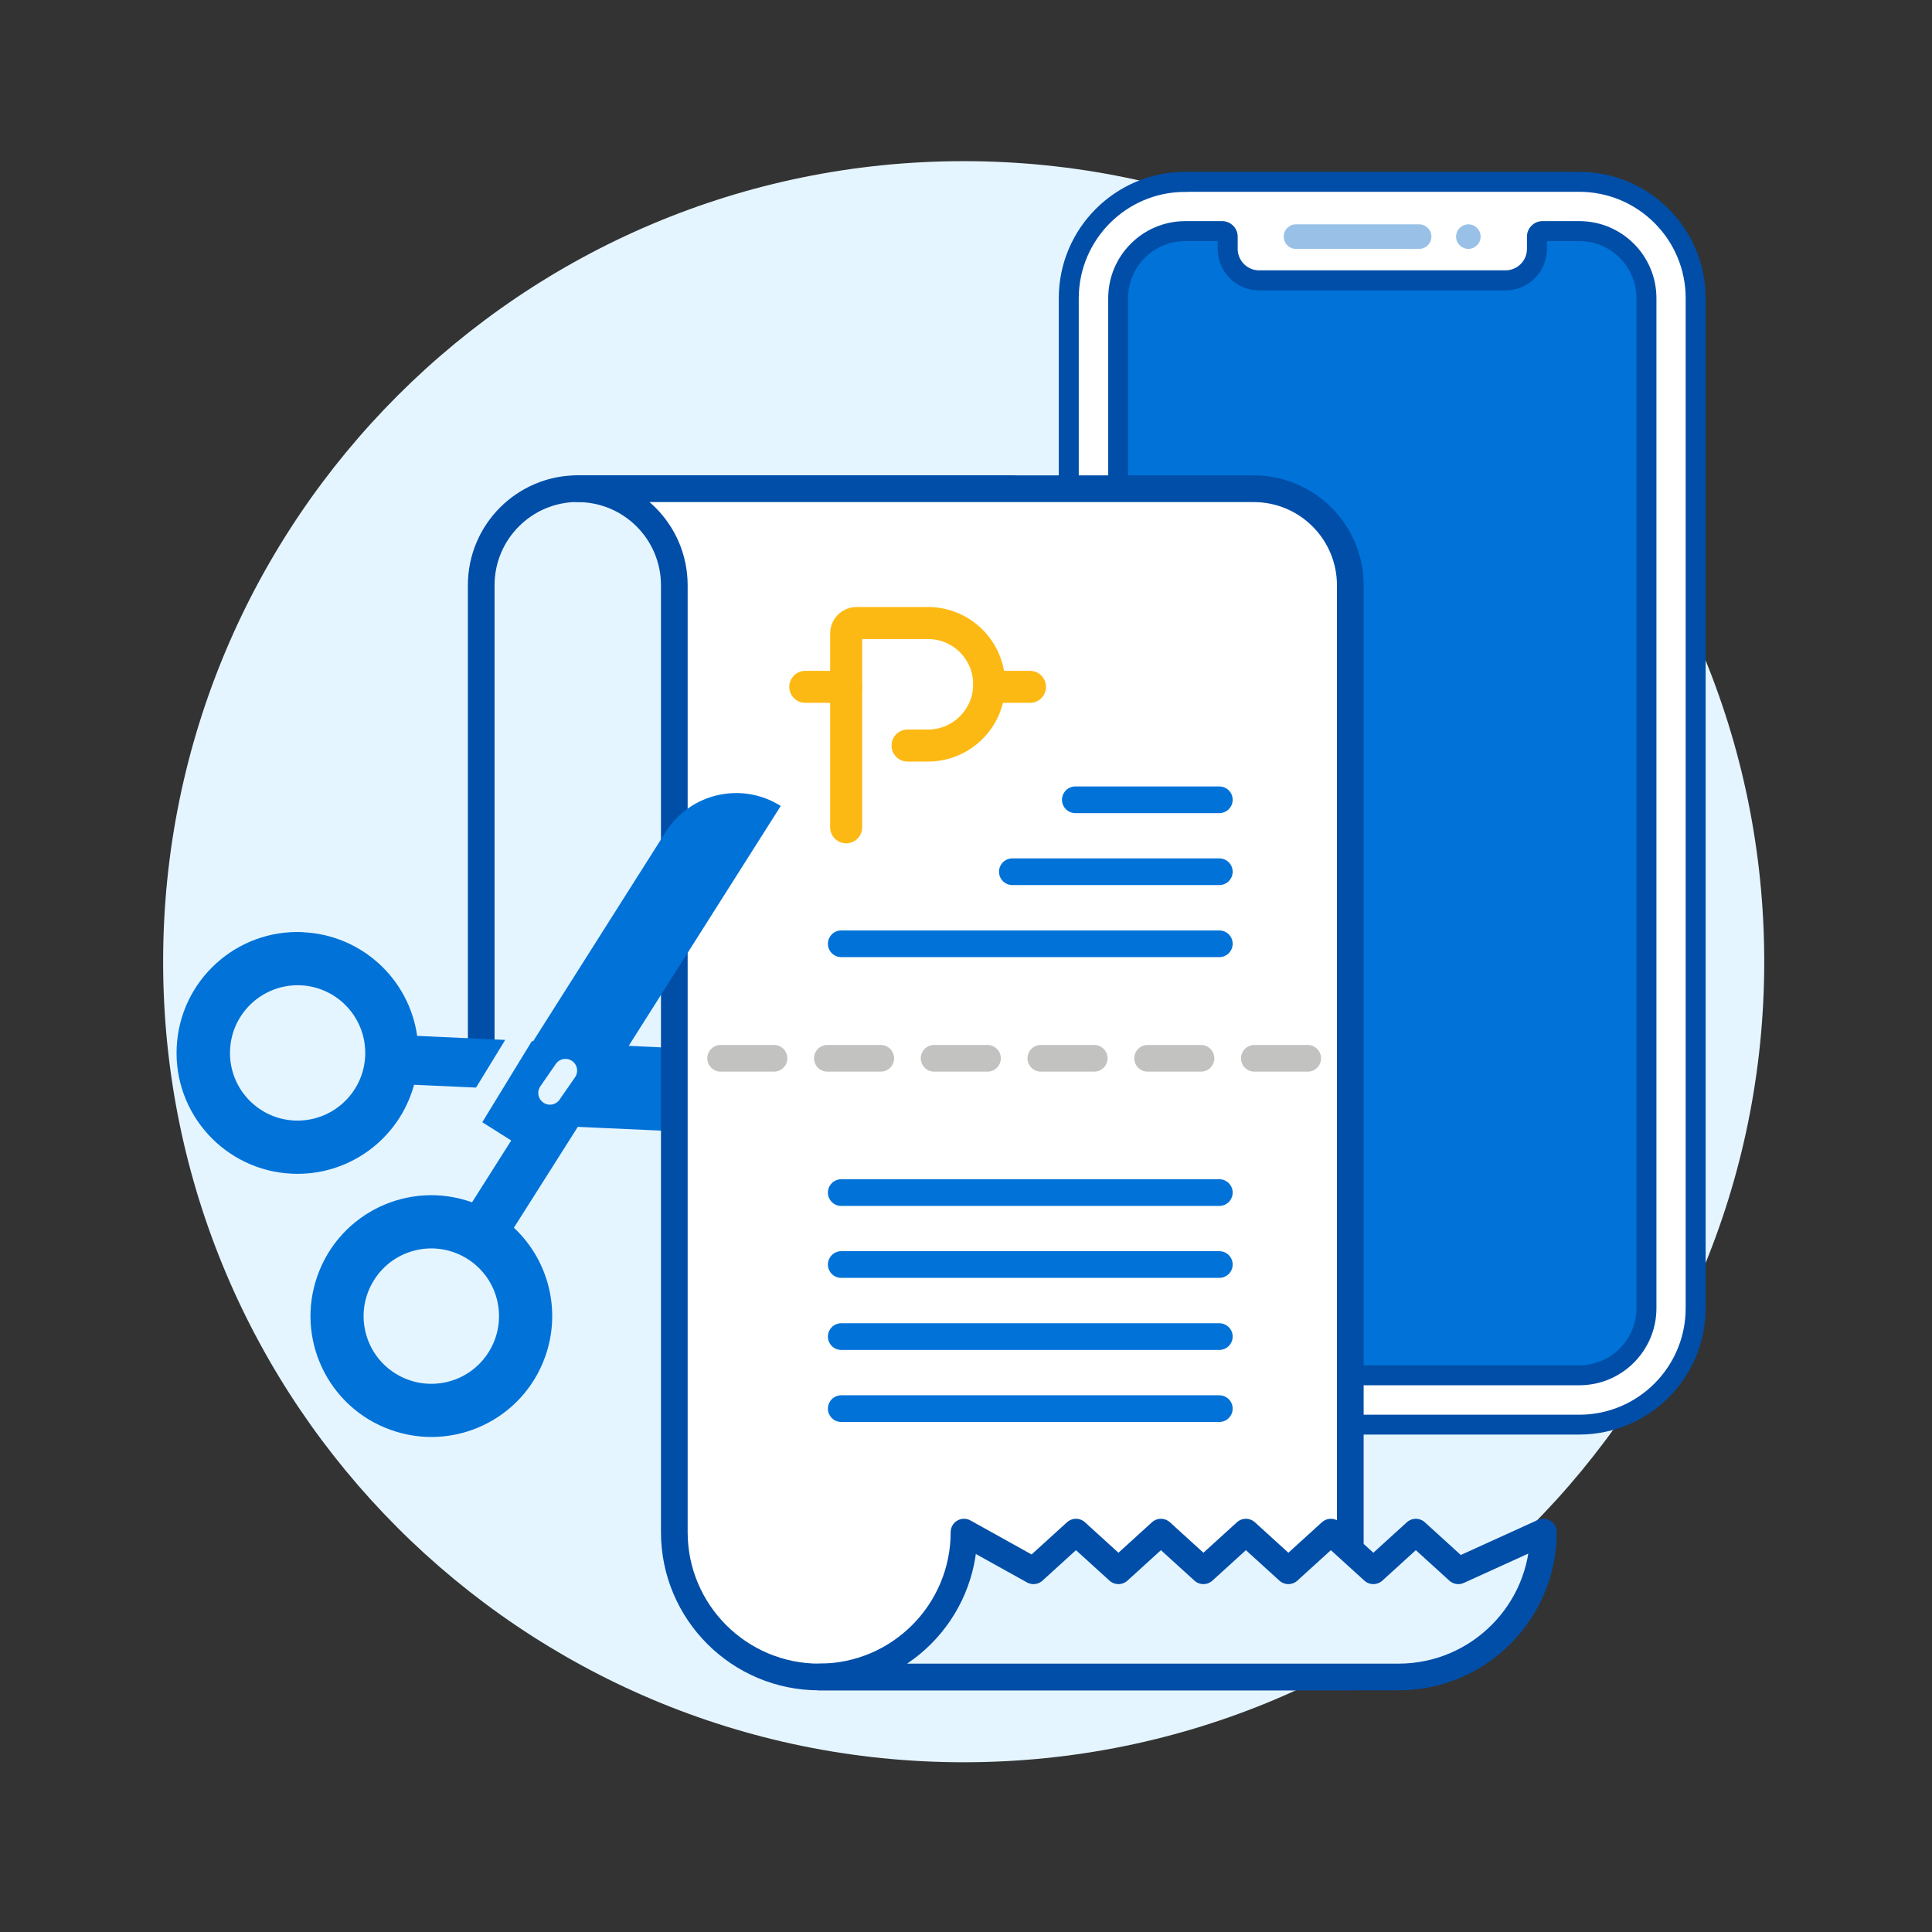 <svg width="181" height="181" viewBox="0 0 181 181" fill="none" xmlns="http://www.w3.org/2000/svg">
<rect x="0" y="0" width="181" height="181" fill="#333333" stroke="none"/>
<mask id="mask0_14_796" style="mask-type:luminance" maskUnits="userSpaceOnUse" x="0" y="0" width="181" height="181">
<path d="M180.283 0.098H0.283V180.098H180.283V0.098Z" fill="white"/>
</mask>
<g mask="url(#mask0_14_796)">
<path d="M90.283 165.098C131.704 165.098 165.283 131.519 165.283 90.097C165.283 48.676 131.704 15.098 90.283 15.098C48.861 15.098 15.283 48.676 15.283 90.097C15.283 131.519 48.861 165.098 90.283 165.098Z" fill="#E5F5FF"/>
<path d="M113.223 16.407H145.753C153.343 16.407 159.483 22.558 159.483 30.137V120.358C159.483 127.948 153.333 134.088 145.753 134.088H113.223C105.633 134.088 99.493 127.938 99.493 120.358V30.137C99.493 22.547 105.643 16.407 113.223 16.407Z" fill="white"/>
<path d="M147.953 134.098H111.033C104.663 134.098 99.503 128.928 99.493 122.558V27.938C99.493 21.567 104.663 16.407 111.033 16.398H147.953C154.323 16.398 159.483 21.567 159.493 27.938V122.558C159.493 128.928 154.323 134.088 147.953 134.098ZM111.033 17.677C105.363 17.677 100.773 22.277 100.763 27.948V122.568C100.763 128.238 105.363 132.828 111.033 132.838H147.953C153.623 132.838 158.213 128.238 158.223 122.568V27.938C158.223 22.267 153.623 17.677 147.953 17.668H111.033V17.677Z" fill="#004EA8" stroke="#004EA8" stroke-width="0.6"/>
<path d="M147.953 128.848H111.033C107.563 128.848 104.753 126.038 104.743 122.568V27.948C104.743 24.477 107.553 21.668 111.013 21.657H114.493C114.783 21.657 115.013 21.887 115.013 22.177V23.328C115.013 24.948 116.333 26.267 117.953 26.267H141.033C142.653 26.267 143.973 24.948 143.973 23.328V22.177C143.973 21.887 144.203 21.657 144.493 21.657H147.953C151.423 21.657 154.233 24.468 154.243 27.927V122.558C154.243 126.028 151.433 128.838 147.963 128.848H147.953Z" fill="#0072D8"/>
<path d="M111.033 22.288C107.913 22.288 105.383 24.817 105.383 27.938V122.558C105.383 125.678 107.913 128.208 111.033 128.208H147.963C151.083 128.208 153.613 125.678 153.613 122.558V27.938C153.613 24.817 151.083 22.288 147.963 22.288H144.623V23.328C144.623 25.308 143.023 26.907 141.043 26.907H117.963C115.983 26.907 114.383 25.308 114.383 23.328V22.288H111.043M111.043 21.017H114.503C115.143 21.017 115.653 21.538 115.653 22.168V23.317C115.653 24.587 116.683 25.628 117.963 25.628H141.043C142.313 25.628 143.353 24.598 143.353 23.317V22.168C143.353 21.527 143.873 21.017 144.503 21.017H147.963C151.783 21.017 154.883 24.117 154.883 27.938V122.558C154.883 126.378 151.783 129.478 147.963 129.478H111.043C107.223 129.478 104.123 126.378 104.123 122.558V27.938C104.123 24.117 107.223 21.017 111.043 21.017Z" fill="#004EA8"/>
<path d="M111.033 22.288C107.913 22.288 105.383 24.817 105.383 27.938V122.558C105.383 125.678 107.913 128.208 111.033 128.208H147.963C151.083 128.208 153.613 125.678 153.613 122.558V27.938C153.613 24.817 151.083 22.288 147.963 22.288H144.623V23.328C144.623 25.308 143.023 26.907 141.043 26.907H117.963C115.983 26.907 114.383 25.308 114.383 23.328V22.288H111.043M111.043 21.017H114.503C115.143 21.017 115.653 21.538 115.653 22.168V23.317C115.653 24.587 116.683 25.628 117.963 25.628H141.043C142.313 25.628 143.353 24.598 143.353 23.317V22.168C143.353 21.527 143.873 21.017 144.503 21.017H147.963C151.783 21.017 154.883 24.117 154.883 27.938V122.558C154.883 126.378 151.783 129.478 147.963 129.478H111.043C107.223 129.478 104.123 126.378 104.123 122.558V27.938C104.123 24.117 107.223 21.017 111.043 21.017Z" stroke="#004EA8" stroke-width="0.6" stroke-miterlimit="10"/>
<path d="M121.413 21.017H132.953C133.593 21.017 134.103 21.538 134.103 22.168C134.103 22.808 133.583 23.317 132.953 23.317H121.413C120.773 23.317 120.263 22.797 120.263 22.168C120.263 21.527 120.783 21.017 121.413 21.017Z" fill="#99C1E7"/>
<path d="M137.563 21.017C138.203 21.017 138.713 21.538 138.713 22.168C138.713 22.797 138.193 23.317 137.563 23.317C136.933 23.317 136.413 22.797 136.413 22.168C136.413 21.538 136.933 21.017 137.563 21.017Z" fill="#99C1E7"/>
<path d="M85.793 100.458V54.828C85.793 49.828 89.843 45.778 94.843 45.778H54.133C49.133 45.778 45.083 49.828 45.083 54.828V100.458H85.793Z" fill="#E5F5FF" stroke="#004EA8" stroke-width="2.5" stroke-linecap="round" stroke-linejoin="round"/>
<path d="M28.393 87.328C22.143 87.037 16.843 91.868 16.553 98.118C16.263 104.368 21.093 109.668 27.343 109.958C32.643 110.208 37.393 106.738 38.793 101.628L45.643 101.938L45.493 105.178L77.663 106.638C81.963 106.838 85.613 103.508 85.803 99.207L53.283 97.728V97.698L39.083 97.047C38.313 91.668 33.833 87.588 28.403 87.338L28.393 87.328ZM28.163 92.308C31.663 92.468 34.363 95.427 34.213 98.927C34.053 102.428 31.093 105.128 27.593 104.978C24.093 104.818 21.393 101.858 21.553 98.358C21.713 94.858 24.673 92.157 28.173 92.308H28.163Z" fill="#0072D8"/>
<path d="M126.503 157.108V54.837C126.503 49.837 122.453 45.788 117.453 45.788H54.123C59.123 45.788 63.173 49.837 63.173 54.837V143.538C63.173 151.028 69.253 157.108 76.743 157.108H126.503Z" fill="white" stroke="#004EA8" stroke-width="2.5" stroke-linecap="round" stroke-linejoin="round"/>
<path d="M144.593 143.538C144.593 151.028 138.513 157.108 131.023 157.108H76.743C84.233 157.108 90.313 151.038 90.313 143.538L96.823 147.158L100.803 143.538L104.783 147.158L108.763 143.538L112.743 147.158L116.723 143.538L120.703 147.158L124.683 143.538L128.663 147.158L132.643 143.538L136.623 147.158L144.583 143.538H144.593Z" fill="#E5F5FF" stroke="#004EA8" stroke-width="2.5" stroke-linecap="round" stroke-linejoin="round"/>
<path d="M48.133 115.038L55.743 103.028L55.713 103.008L73.143 75.507C69.503 73.207 64.693 74.287 62.383 77.918L45.153 105.118L47.893 106.848L44.223 112.638C38.333 110.528 31.853 113.598 29.753 119.488C27.643 125.378 30.713 131.858 36.603 133.958C42.493 136.068 48.973 132.998 51.073 127.108C52.593 122.858 51.443 118.108 48.143 115.018L48.133 115.038ZM37.013 128.658C34.053 126.788 33.173 122.868 35.053 119.908C36.923 116.948 40.843 116.068 43.803 117.948C46.763 119.818 47.643 123.738 45.763 126.698C43.893 129.658 39.973 130.528 37.013 128.658Z" fill="#0072D8"/>
<path d="M52.373 91.278L43.163 106.338" stroke="#E5F5FF" stroke-width="2.19" stroke-linecap="round" stroke-linejoin="round"/>
<path d="M51.523 102.397L52.973 100.297" stroke="#E5F5FF" stroke-width="2.19" stroke-linecap="round" stroke-linejoin="round"/>
<path d="M79.273 77.508V59.328C79.273 58.798 79.703 58.368 80.233 58.368H86.933C90.103 58.368 92.673 60.938 92.673 64.108C92.673 67.278 90.103 69.848 86.933 69.848H85.023" stroke="#FDB913" stroke-width="3" stroke-linecap="round" stroke-linejoin="round"/>
<path d="M96.493 64.347H92.663" stroke="#FDB913" stroke-width="3" stroke-linecap="round" stroke-linejoin="round"/>
<path d="M79.273 64.347H75.443" stroke="#FDB913" stroke-width="3" stroke-linecap="round" stroke-linejoin="round"/>
<path d="M100.743 74.928H114.233" stroke="#0072D8" stroke-width="2.5" stroke-linecap="round" stroke-linejoin="round"/>
<path d="M94.843 81.668H114.233" stroke="#0072D8" stroke-width="2.5" stroke-linecap="round" stroke-linejoin="round"/>
<path d="M78.813 88.418H114.233" stroke="#0072D8" stroke-width="2.5" stroke-linecap="round" stroke-linejoin="round"/>
<path d="M78.813 111.728H114.233" stroke="#0072D8" stroke-width="2.5" stroke-linecap="round" stroke-linejoin="round"/>
<path d="M78.813 118.468H114.233" stroke="#0072D8" stroke-width="2.5" stroke-linecap="round" stroke-linejoin="round"/>
<path d="M78.813 125.218H114.233" stroke="#0072D8" stroke-width="2.5" stroke-linecap="round" stroke-linejoin="round"/>
<path d="M78.813 131.968H114.233" stroke="#0072D8" stroke-width="2.5" stroke-linecap="round" stroke-linejoin="round"/>
<path d="M67.513 99.147H125.573" stroke="#C2C2C1" stroke-width="2.5" stroke-linecap="round" stroke-linejoin="round" stroke-dasharray="5 5"/>
</g>
</svg>
